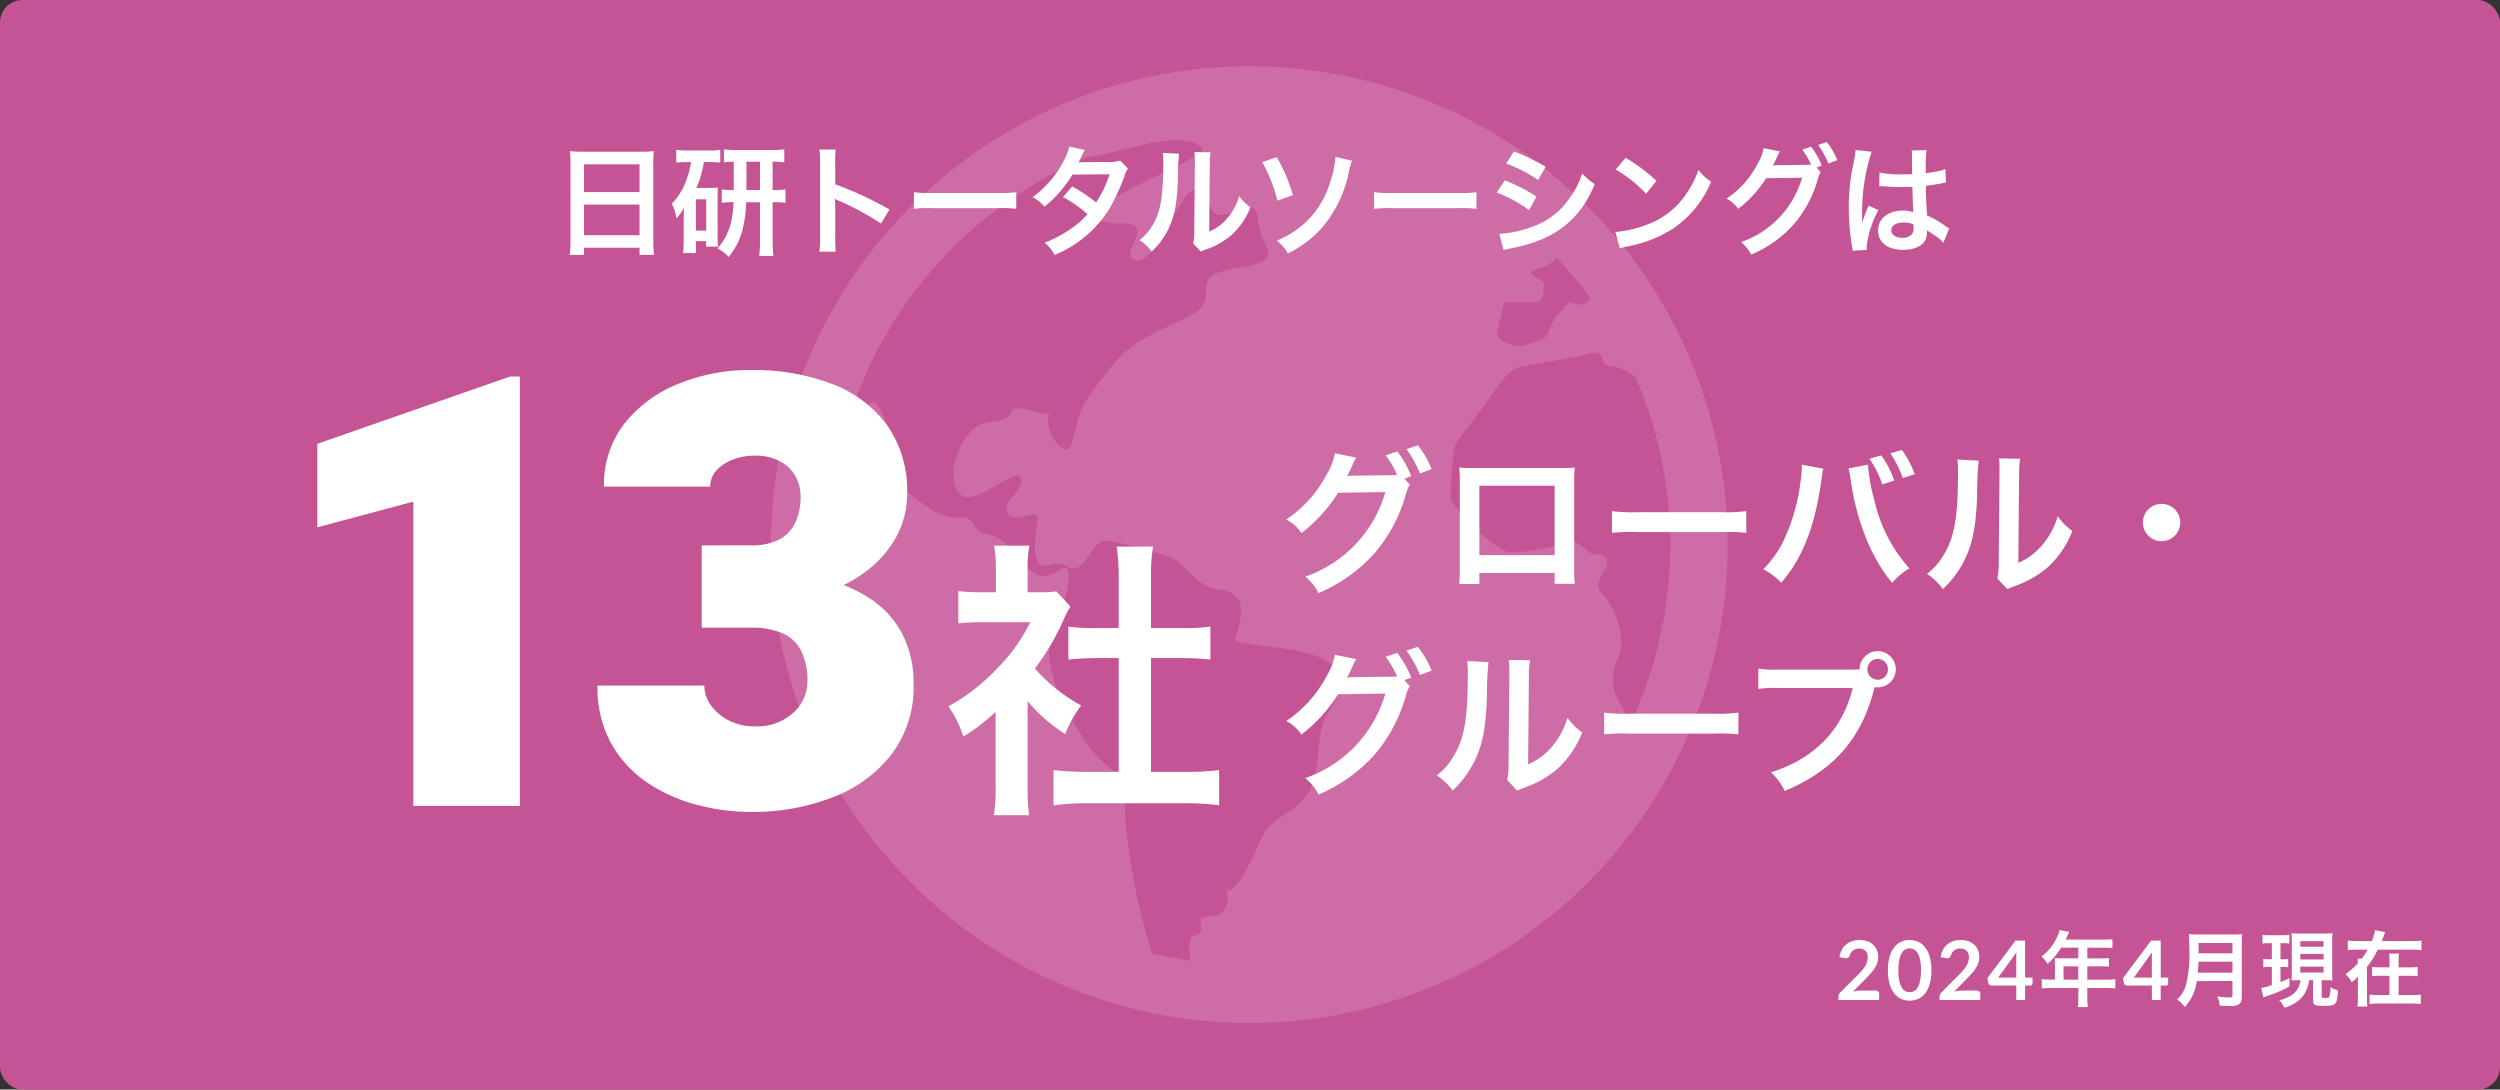 <svg xmlns="http://www.w3.org/2000/svg" width="335" height="146" viewBox="0 0 335 146">
  <rect x="0" y="0" width="335" height="146" fill="#333333" stroke="none"/>
  <g id="グループ_10274" data-name="グループ 10274" transform="translate(-2644 1320)">
    <g id="グループ_10248" data-name="グループ 10248" transform="translate(2624 -3402)">
      <rect id="長方形_3223" data-name="長方形 3223" width="335" height="146" rx="3" transform="translate(20 2082)" fill="#c55495"/>
      <g id="地球アイコン12" transform="translate(123.498 2090.996)" opacity="0.15">
        <path id="パス_1855" data-name="パス 1855" d="M122.975,39.089A64.1,64.1,0,1,0,128.007,64,64.246,64.246,0,0,0,122.975,39.089ZM74.667,86.148c-2.485,3.517-.516,8.829-3.422,11.878-2.926,3.061-4.363,2.1-6.223,6.429-.232.544-3.41,7.688-4.317,5.421.824,2.044.064,3.972-2.326,3.97-2.372,0,.431,1.979-1.872,2.543-.683.183-.758,1.574-.467,3.364q-2.617-.369-5.159-.974a85.481,85.481,0,0,1-3.613-18.15c-.038-7.858-1.634-4.758-5.486-10.54-2.614-3.934-4.873-8.174-4.762-12.971-.028.864,5.044-12.152,1.378-9.673-4.454,3.015-5.258-4.18-9.543-4.8-2.188-.314-1.55-2.709-4.018-2.318-2.219.351-4.776-1.939-6.471-3.166-1.1-.8-3.152-12.251-4.833-12.223-2.378.014,1.838,7.989.971,8.182-1.046.21-2.66-3.881-3.777-7.4.419-1.231.881-2.445,1.386-3.634A56.379,56.379,0,0,1,42.3,12.035c.167-.008.335-.018.5-.042,3.11-.367,12.227-3.94,14.776-1.155,1.072,1.139-13.783,6.53-14.216,8.843-.284,1.509,3.662,1.245,4.008,1.268,3.966.24-1.157,4.21,1.262,4.893,3.642.977,7.267-15.52,10.06-7.126,1.142,3.408,6.016-2.576,6.362,1.62C65.4,24.713,69.4,25.812,61.94,27c-6.858,1.1-1.36,3.893-5.85,6.241-4.248,2.223-7.96,3.265-10.959,7.251-3.359,4.47-3.644,4.329-4.97,9.8-.717,2.967-4.3-2.023-2.9-3.916-.487.655-4.712-1.415-5.137-.348-.826,2.07-3.051.951-4.805,2.2-2.221,1.568-4.373,6.628-2.144,9.007,1.775,1.91,7.836-4.093,8.168-2.046.254,1.576-2.154,2.684-1.89,4.25.375,2.263,4.083-.649,4.083,1.108,0,1.132-1.5,7.338,1.769,6.159,1.765-.635,2.249.717,3.362.435,1.523-.385,2.418-3.95,4.242-3.686a68.6,68.6,0,0,1,7.626,1.927c3.549,1.023,3.362,4.018,7.487,4.643,4.214.639,2.551,4.419,2.033,6.53C61.607,78.383,81.694,76.237,74.667,86.148ZM98.082,31.485s3.736.042,4.527-.081.766-1.987.759-2.384-2.144-1.36-1.618-1.618,1.848-.637,2.239-.9c.183-.121.641-.52,1.135-.963a56.61,56.61,0,0,1,4.557,5.526,4.2,4.2,0,0,0-.717.552c-.518.526-2.114-.161-2.114-.161-.695.742-1.388,1.491-2.086,2.239-.344.8-.685,1.6-1.03,2.394a16.625,16.625,0,0,1-3.446,1.306A4.8,4.8,0,0,1,97.2,36.16C96.932,35.755,98.083,31.481,98.082,31.485ZM115.893,85.92c-.336.794-.695,1.576-1.066,2.35a16.752,16.752,0,0,0-1.068-2.785,5.888,5.888,0,0,1-.475-6.181c1.342-3.239-.751-7.279-1.8-8.36s-1.05-1.89.006-3.513-.262-2.164-1.32-2.164-1.856-1.9-3.184-1.626-6.4,1.624-8.281,1.352S90.89,59,90.878,57.639s.25-6.528.786-7.338,3.48-4.512,4.539-6.124,2.648-3.755,3.982-4.014,7.442-1.27,9.276-1.782,1.588.474,2.13,1.552l1.054.145a6.992,6.992,0,0,1,2.376.967c.189.139.391.272.6.405a56.49,56.49,0,0,1,.274,44.47Z" transform="translate(0 0)" fill="#fff"/>
      </g>
      <path id="パス_53079" data-name="パス 53079" d="M17.2-13.86l.9-.336a13.345,13.345,0,0,0-1.869-3.318l-1.554.525a13.022,13.022,0,0,1,1.533,2.625,10.151,10.151,0,0,1-1.092.042l-4.6.063c-.42,0-.756.021-1.008.042l.168-.315c.042-.084.042-.105.147-.294.21-.42.4-.84.567-1.218a2.507,2.507,0,0,1,.357-.63l-2.877-.588A8.059,8.059,0,0,1,6.8-14.469a16.545,16.545,0,0,1-5.439,6.09A5.579,5.579,0,0,1,3.4-6.573a20.867,20.867,0,0,0,4.914-5.4l6.321-.084A16.9,16.9,0,0,1,3.906-.735,6.949,6.949,0,0,1,5.691,1.47a21.2,21.2,0,0,0,7.476-5.313,20.707,20.707,0,0,0,4.221-7.938,4.235,4.235,0,0,1,.525-1.26Zm3.633-1.281a12.254,12.254,0,0,0-1.848-3.192l-1.512.525a15.042,15.042,0,0,1,1.806,3.255ZM37.317-1.218V.231h2.709A14.394,14.394,0,0,1,39.942-1.6V-13.608c0-.777.021-1.2.063-1.743-.483.042-.861.063-1.764.063H26.313c-.84,0-1.281-.021-1.785-.063a13.947,13.947,0,0,1,.084,1.764V-1.554A14.033,14.033,0,0,1,24.528.252h2.709v-1.47Zm0-2.394H27.237v-9.3h10.08ZM45-6.594A23.054,23.054,0,0,1,48.426-6.7H59.577A23.054,23.054,0,0,1,63-6.594V-9.513a20.623,20.623,0,0,1-3.4.147H48.405A20.623,20.623,0,0,1,45-9.513Zm25.452-9.135v.294a15.409,15.409,0,0,1-.189,2.037,25.539,25.539,0,0,1-1.974,7.2,14.151,14.151,0,0,1-3,4.473A9.086,9.086,0,0,1,67.683.084c2.814-3.234,4.452-7.371,5.334-13.4l.063-.5.1-.609.042-.357a2.421,2.421,0,0,1,.105-.42Zm6.237.5a8.824,8.824,0,0,1,.294,1.512C77.805-8.064,79.758-3.234,82.551.1a8.644,8.644,0,0,1,2.31-1.932A20.34,20.34,0,0,1,80.178-10.9a26.017,26.017,0,0,1-.882-4.83Zm2.814-1.3A13.779,13.779,0,0,1,81.228-13.1l1.6-.5a12.524,12.524,0,0,0-1.743-3.381Zm6.069,2.079A12.427,12.427,0,0,0,83.853-17.7l-1.554.441a14.424,14.424,0,0,1,1.68,3.318Zm5.712-1.974a10.555,10.555,0,0,1,.084,1.911c0,5.88-.483,8.589-1.995,11a8.628,8.628,0,0,1-2.163,2.415A7.474,7.474,0,0,1,89.334.945a13.373,13.373,0,0,0,2.9-3.885c1.092-2.163,1.554-4.536,1.7-8.631a43.886,43.886,0,0,1,.21-4.7Zm5.565-.147a9.089,9.089,0,0,1,.084,1.386v.63L96.831-2.709a9.41,9.41,0,0,1-.189,2.226L97.986.945a9.137,9.137,0,0,1,.9-.378,13.869,13.869,0,0,0,4.473-2.52A13.032,13.032,0,0,0,106.7-6.846a8.8,8.8,0,0,1-1.974-1.974,10.262,10.262,0,0,1-2.058,3.843,8.443,8.443,0,0,1-3.213,2.394l.105-11.949a11.38,11.38,0,0,1,.147-2Zm21.8,6.09a2.492,2.492,0,0,0-2.5,2.5,2.492,2.492,0,0,0,2.5,2.5,2.492,2.492,0,0,0,2.5-2.5A2.492,2.492,0,0,0,118.65-10.479ZM17.2,13.14l.9-.336a13.345,13.345,0,0,0-1.869-3.318l-1.554.525a13.022,13.022,0,0,1,1.533,2.625,10.151,10.151,0,0,1-1.092.042l-4.6.063c-.42,0-.756.021-1.008.042l.168-.315c.042-.084.042-.105.147-.294.21-.42.4-.84.567-1.218a2.507,2.507,0,0,1,.357-.63L7.875,9.738A8.059,8.059,0,0,1,6.8,12.531a16.545,16.545,0,0,1-5.439,6.09A5.579,5.579,0,0,1,3.4,20.427a20.867,20.867,0,0,0,4.914-5.4l6.321-.084A16.9,16.9,0,0,1,3.906,26.265a6.949,6.949,0,0,1,1.785,2.2,21.2,21.2,0,0,0,7.476-5.313,20.707,20.707,0,0,0,4.221-7.938,4.235,4.235,0,0,1,.525-1.26Zm3.633-1.281a12.254,12.254,0,0,0-1.848-3.192l-1.512.525a15.042,15.042,0,0,1,1.806,3.255ZM25.6,10.578a10.555,10.555,0,0,1,.084,1.911c0,5.88-.483,8.589-1.995,11a8.628,8.628,0,0,1-2.163,2.415,7.474,7.474,0,0,1,2.121,2.037,13.373,13.373,0,0,0,2.9-3.885c1.092-2.163,1.554-4.536,1.7-8.631a43.886,43.886,0,0,1,.21-4.7Zm5.565-.147a9.089,9.089,0,0,1,.084,1.386v.63l-.1,11.844a9.41,9.41,0,0,1-.189,2.226L32.3,27.945a9.138,9.138,0,0,1,.9-.378,13.869,13.869,0,0,0,4.473-2.52,13.033,13.033,0,0,0,3.339-4.893,8.8,8.8,0,0,1-1.974-1.974,10.262,10.262,0,0,1-2.058,3.843,8.443,8.443,0,0,1-3.213,2.394l.105-11.949a11.38,11.38,0,0,1,.147-2Zm12.789,9.975a23.053,23.053,0,0,1,3.423-.105H58.527a23.053,23.053,0,0,1,3.423.105V17.487a20.623,20.623,0,0,1-3.4.147H47.355a20.623,20.623,0,0,1-3.4-.147Zm23.352-8.673a14.389,14.389,0,0,1-2.688-.147v2.73a15.13,15.13,0,0,1,2.646-.126h10c-1.344,5.586-5.145,9.492-10.962,11.3a7.728,7.728,0,0,1,1.848,2.5C74.781,25.215,78.5,20.931,80.2,14.064a2.87,2.87,0,0,0,.4.042,2.426,2.426,0,1,0-2.415-2.415c-.357.021-.609.042-1.239.042ZM80.6,10.305a1.367,1.367,0,0,1,1.386,1.365,1.376,1.376,0,1,1-2.751,0A1.362,1.362,0,0,1,80.6,10.305Z" transform="translate(191 2160)" fill="#fff"/>
      <g id="グループ_3092" data-name="グループ 3092" transform="translate(55.609 2104.684)">
        <path id="パス_53078" data-name="パス 53078" d="M33.658,0H19.38V-40.777L6.526-37.336V-48.529l25.827-9.018h1.305ZM64.672-34.923a7.935,7.935,0,0,0,3.718-.771,4.87,4.87,0,0,0,2.175-2.254,8.213,8.213,0,0,0,.712-3.579,5.513,5.513,0,0,0-.653-2.591,5.044,5.044,0,0,0-2.037-2.037,7.026,7.026,0,0,0-3.52-.791,8.018,8.018,0,0,0-2.749.494,5.794,5.794,0,0,0-2.254,1.424,3.116,3.116,0,0,0-.89,2.235H44.936a13.234,13.234,0,0,1,2.749-8.464,17.428,17.428,0,0,1,7.238-5.32,25.259,25.259,0,0,1,9.67-1.839,29.464,29.464,0,0,1,10.936,1.879,16.193,16.193,0,0,1,7.376,5.557,15.155,15.155,0,0,1,2.65,9.1,11.947,11.947,0,0,1-1.4,5.715,14.38,14.38,0,0,1-3.916,4.588,18.936,18.936,0,0,1-5.873,3.045,23.516,23.516,0,0,1-7.277,1.088H58.028v-7.475Zm-6.645,3.718h9.057a30.732,30.732,0,0,1,7.811.929,18.435,18.435,0,0,1,6.13,2.788,12.614,12.614,0,0,1,3.995,4.667,14.507,14.507,0,0,1,1.4,6.565A14.864,14.864,0,0,1,83.538-7.02a18.025,18.025,0,0,1-7.831,5.814,29.552,29.552,0,0,1-11.153,2,28.029,28.029,0,0,1-7.238-.969,21.726,21.726,0,0,1-6.625-2.986A15.3,15.3,0,0,1,45.886-8.4a15.492,15.492,0,0,1-1.819-7.732H58.384a4.437,4.437,0,0,0,.929,2.709,6.73,6.73,0,0,0,2.432,2,7.237,7.237,0,0,0,3.283.751,7.276,7.276,0,0,0,5.28-1.819,5.6,5.6,0,0,0,1.879-4.113A8.842,8.842,0,0,0,71.3-20.9,5.075,5.075,0,0,0,68.726-23.2a10.638,10.638,0,0,0-4.054-.692H58.028Z" transform="translate(0.391 85.316)" fill="#fff"/>
        <path id="パス_53077" data-name="パス 53077" d="M11.7-12.051a21.407,21.407,0,0,0,5.031,4.407,16.633,16.633,0,0,1,2.145-3.822,23,23,0,0,1-6.2-4.953,32.043,32.043,0,0,0,3.9-6.669,10.842,10.842,0,0,1,.858-1.638l-1.872-2.028a14.206,14.206,0,0,1-2.262.117H11.7v-3.2a16.623,16.623,0,0,1,.234-3.042H7.215a17.907,17.907,0,0,1,.234,2.964v3.276H5.5a23.812,23.812,0,0,1-3.081-.156v4.329a26.7,26.7,0,0,1,3.276-.156h6.357A23.172,23.172,0,0,1,7.8-16.614a26.9,26.9,0,0,1-6.708,5.265A15.111,15.111,0,0,1,3.081-7.293,26.282,26.282,0,0,0,7.41-10.608V-.819a23.332,23.332,0,0,1-.234,4.056H11.9A27.694,27.694,0,0,1,11.7-.741Zm16.536-5.772H32.37c1.365,0,2.574.078,3.822.195v-4.407a25.365,25.365,0,0,1-3.822.195H28.236V-28.7a22.863,22.863,0,0,1,.273-4.056H23.634a27.6,27.6,0,0,1,.273,4.056v6.864H20.982a26.328,26.328,0,0,1-3.822-.195v4.407c1.248-.117,2.5-.195,3.822-.195h2.925V-2.574H19.656a35.365,35.365,0,0,1-4.485-.234V1.911a31.451,31.451,0,0,1,4.407-.273H32.916a32.024,32.024,0,0,1,4.446.273V-2.808a33.452,33.452,0,0,1-4.446.234h-4.68Z" transform="translate(90.391 83.316)" fill="#fff"/>
      </g>
      <path id="パス_53081" data-name="パス 53081" d="M-73.673-1.265a.484.484,0,0,1,.349.124.432.432,0,0,1,.129.327V0H-78.65V-.451a.809.809,0,0,1,.058-.289.74.74,0,0,1,.184-.272l2.414-2.42q.3-.308.542-.589a3.8,3.8,0,0,0,.4-.556,2.613,2.613,0,0,0,.245-.558,2.06,2.06,0,0,0,.085-.6,1.413,1.413,0,0,0-.083-.5,1,1,0,0,0-.234-.366.967.967,0,0,0-.363-.223,1.432,1.432,0,0,0-.476-.074,1.409,1.409,0,0,0-.448.069,1.221,1.221,0,0,0-.366.192,1.221,1.221,0,0,0-.27.289,1.255,1.255,0,0,0-.165.363.6.6,0,0,1-.242.336.678.678,0,0,1-.429.038l-.715-.127a2.95,2.95,0,0,1,.319-1,2.407,2.407,0,0,1,.591-.72,2.449,2.449,0,0,1,.814-.435,3.246,3.246,0,0,1,.987-.146,2.987,2.987,0,0,1,1.007.162,2.263,2.263,0,0,1,.781.459,2.079,2.079,0,0,1,.506.715,2.31,2.31,0,0,1,.181.93,2.477,2.477,0,0,1-.129.814,3.385,3.385,0,0,1-.346.715,4.814,4.814,0,0,1-.509.66q-.291.319-.61.649l-1.793,1.831a4.072,4.072,0,0,1,.514-.118,3.061,3.061,0,0,1,.487-.041Zm7.486-2.712A6.516,6.516,0,0,1-66.41-2.17,3.7,3.7,0,0,1-67.026-.9a2.491,2.491,0,0,1-.929.745,2.755,2.755,0,0,1-1.158.245,2.718,2.718,0,0,1-1.152-.245A2.481,2.481,0,0,1-71.187-.9,3.7,3.7,0,0,1-71.8-2.17a6.593,6.593,0,0,1-.22-1.807,6.587,6.587,0,0,1,.22-1.81,3.7,3.7,0,0,1,.61-1.265,2.481,2.481,0,0,1,.921-.745,2.718,2.718,0,0,1,1.152-.245,2.755,2.755,0,0,1,1.158.245,2.491,2.491,0,0,1,.929.745,3.7,3.7,0,0,1,.616,1.265A6.51,6.51,0,0,1-66.187-3.977Zm-1.4,0a6.724,6.724,0,0,0-.127-1.43,2.877,2.877,0,0,0-.338-.9,1.234,1.234,0,0,0-.487-.47,1.285,1.285,0,0,0-.572-.135,1.256,1.256,0,0,0-.564.135,1.223,1.223,0,0,0-.481.47,2.883,2.883,0,0,0-.333.9,6.869,6.869,0,0,0-.124,1.43,6.869,6.869,0,0,0,.124,1.43,2.883,2.883,0,0,0,.333.9,1.223,1.223,0,0,0,.481.47,1.256,1.256,0,0,0,.564.135,1.285,1.285,0,0,0,.572-.135,1.234,1.234,0,0,0,.487-.47,2.877,2.877,0,0,0,.338-.9A6.724,6.724,0,0,0-67.59-3.977Zm7.469,2.712a.484.484,0,0,1,.349.124.432.432,0,0,1,.129.327V0H-65.1V-.451A.809.809,0,0,1-65.04-.74a.74.74,0,0,1,.184-.272l2.414-2.42q.3-.308.542-.589a3.8,3.8,0,0,0,.4-.556,2.613,2.613,0,0,0,.245-.558,2.06,2.06,0,0,0,.085-.6,1.413,1.413,0,0,0-.083-.5,1,1,0,0,0-.234-.366.967.967,0,0,0-.363-.223,1.432,1.432,0,0,0-.476-.074,1.41,1.41,0,0,0-.448.069,1.221,1.221,0,0,0-.366.192,1.22,1.22,0,0,0-.27.289,1.255,1.255,0,0,0-.165.363.6.6,0,0,1-.242.336.678.678,0,0,1-.429.038l-.715-.127a2.95,2.95,0,0,1,.319-1,2.407,2.407,0,0,1,.591-.72,2.449,2.449,0,0,1,.814-.435,3.246,3.246,0,0,1,.987-.146,2.987,2.987,0,0,1,1.007.162,2.264,2.264,0,0,1,.781.459,2.079,2.079,0,0,1,.506.715,2.31,2.31,0,0,1,.181.93,2.477,2.477,0,0,1-.129.814,3.385,3.385,0,0,1-.347.715,4.814,4.814,0,0,1-.509.66q-.291.319-.611.649l-1.793,1.831a4.072,4.072,0,0,1,.514-.118,3.061,3.061,0,0,1,.487-.041ZM-54.824-3V-5.6a7.421,7.421,0,0,1,.049-.814L-57.244-3Zm2.183,0v.787a.275.275,0,0,1-.071.19.259.259,0,0,1-.2.08h-.726V0h-1.182V-1.941h-3.355a.372.372,0,0,1-.242-.085.368.368,0,0,1-.132-.212l-.143-.687,3.768-5.032h1.287V-3Zm3,.27H-50.2a9.219,9.219,0,0,1-1.2-.066V-1.54a9.46,9.46,0,0,1,1.2-.066h3.7V-.253a8.017,8.017,0,0,1-.066,1.2h1.342A6.624,6.624,0,0,1-45.3-.231V-1.606h2.552a9.338,9.338,0,0,1,1.2.066V-2.794a8.985,8.985,0,0,1-1.2.066H-45.3V-4.51h1.8a10.352,10.352,0,0,1,1.1.044V-5.632a8.075,8.075,0,0,1-1.133.055H-45.3v-1.43h2.244a8.1,8.1,0,0,1,1.122.055v-1.2a7.811,7.811,0,0,1-1.122.055H-48.2c.2-.429.308-.66.319-.693.077-.165.1-.2.165-.33l-1.309-.264a3.177,3.177,0,0,1-.264.8,6.828,6.828,0,0,1-2.145,2.761,4.815,4.815,0,0,1,.814.979,10.143,10.143,0,0,0,1.815-2.167h2.3v1.43h-2.4c-.3,0-.539-.011-.77-.033a6.039,6.039,0,0,1,.033.638Zm1.155,0V-4.51h1.98v1.782ZM-36.652-3V-5.6a7.421,7.421,0,0,1,.049-.814L-39.072-3Zm2.183,0v.787a.275.275,0,0,1-.071.19.259.259,0,0,1-.2.08h-.726V0h-1.182V-1.941h-3.355a.372.372,0,0,1-.242-.085.368.368,0,0,1-.132-.212l-.143-.687,3.768-5.032h1.287V-3Zm8.619.457v1.9c0,.242-.077.3-.407.3a11.122,11.122,0,0,1-1.617-.132A3.98,3.98,0,0,1-27.555.759c.561.033.924.044,1.276.044A2.181,2.181,0,0,0-25,.583c.275-.176.4-.495.4-1.045V-7.59a8.3,8.3,0,0,1,.055-1.243,9.915,9.915,0,0,1-1.276.055h-4.587A11.1,11.1,0,0,1-31.7-8.833a15.5,15.5,0,0,1,.055,1.661A17.366,17.366,0,0,1-32.087-2,4.165,4.165,0,0,1-33.264-.066,4.255,4.255,0,0,1-32.241.946a6.168,6.168,0,0,0,1.3-2.178,8.153,8.153,0,0,0,.319-1.309Zm-4.642-1.122c.066-.891.088-1.133.088-1.474h4.554v1.474Zm.1-2.6V-7.634h4.543v1.375Zm13.651,3.608A2.732,2.732,0,0,1-18.326-.418a4.545,4.545,0,0,1-1.265.44A3.138,3.138,0,0,1-18.9,1.034a5.492,5.492,0,0,0,1.54-.693,3.877,3.877,0,0,0,1.485-1.826,4.639,4.639,0,0,0,.286-1.166h.539V-.044c0,.407.022.5.165.616.187.165.506.22,1.3.22.858,0,1.254-.077,1.485-.308s.3-.572.4-1.76a4.707,4.707,0,0,1-1.023-.44A4.072,4.072,0,0,1-12.87-.4c-.055.088-.209.121-.506.121-.462,0-.517-.022-.517-.187V-2.651h.8c.121,0,.418.022.649.044-.033-.374-.044-.7-.044-1.188V-7.843a9.319,9.319,0,0,1,.044-1.111A8.634,8.634,0,0,1-13.5-8.91h-3.366a8.273,8.273,0,0,1-1.067-.044c.022.319.033.517.033,1.111v4.114c0,.44-.011.748-.033,1.111.451-.022.638-.033,1.034-.033Zm-.022-5.225h3.124v.748h-3.124Zm0,1.705h3.124v.748h-3.124Zm0,1.7h3.124v.792h-3.124ZM-20.57-7.612v2.156h-.385a5.193,5.193,0,0,1-.77-.044v1.122a3.843,3.843,0,0,1,.748-.055h.407v2.442a10.039,10.039,0,0,1-1.441.385L-21.7-.341a5.908,5.908,0,0,1,.572-.22,17.531,17.531,0,0,0,2.915-1.254V-2.937c-.627.3-.836.385-1.2.539V-4.433h.33a5.042,5.042,0,0,1,.7.044V-5.5a4.288,4.288,0,0,1-.7.044h-.33V-7.612h.286a7.155,7.155,0,0,1,.9.044V-8.745a5.132,5.132,0,0,1-.979.066h-1.628a5.119,5.119,0,0,1-.99-.066v1.188a5.709,5.709,0,0,1,.924-.055ZM-5.841-7.9c.1-.242.2-.495.286-.759a4.293,4.293,0,0,1,.176-.44l-1.364-.264A6.465,6.465,0,0,1-7.183-7.9H-9.075a9.641,9.641,0,0,1-1.32-.066v1.287a10.57,10.57,0,0,1,1.32-.066h1.342a8.465,8.465,0,0,1-.792,1.21h-.561c.022.187.022.187.044.616A10.978,10.978,0,0,1-10.7-3.465a3.8,3.8,0,0,1,.825,1.089,7.281,7.281,0,0,0,.836-.737V-.4A9.69,9.69,0,0,1-9.108.88h1.342A9.4,9.4,0,0,1-7.821-.4V-4.444a12.188,12.188,0,0,0,1.441-2.3h4.532a10.693,10.693,0,0,1,1.32.066V-7.964a9.641,9.641,0,0,1-1.32.066Zm2.255,3.531v-.682a6.886,6.886,0,0,1,.055-1.166H-4.862a7.418,7.418,0,0,1,.055,1.144v.7H-5.962a7.884,7.884,0,0,1-1.177-.066V-3.19a8.851,8.851,0,0,1,1.188-.055h1.144V-.66H-6.259A9.117,9.117,0,0,1-7.48-.726V.539A9.652,9.652,0,0,1-6.248.473h4.4A10.821,10.821,0,0,1-.616.539V-.726A8.254,8.254,0,0,1-1.837-.66H-3.586V-3.245h1.375a8.773,8.773,0,0,1,1.177.055V-4.433a7.986,7.986,0,0,1-1.177.066Z" transform="translate(345 2216)" fill="#fff"/>
      <path id="パス_53080" data-name="パス 53080" d="M2.448-.784a16.782,16.782,0,0,1-.1,1.936h1.9V.192H11.7v.96h1.936a16.209,16.209,0,0,1-.1-1.936V-11.12a14.457,14.457,0,0,1,.08-1.632,12.875,12.875,0,0,1-1.728.08H4.144a14.124,14.124,0,0,1-1.776-.08c.048.528.08,1.088.08,1.712ZM4.256-10.976H11.7v3.712H4.256Zm0,5.392H11.7v4.1H4.256ZM24.32-7.536a10.109,10.109,0,0,1-1.6-.08v1.792a10.536,10.536,0,0,1,1.568-.08,12.535,12.535,0,0,1-.3,2.528A7.963,7.963,0,0,1,22.128.3a4.16,4.16,0,0,1,1.5,1.136A9.155,9.155,0,0,0,25.6-2.7a15.735,15.735,0,0,0,.384-3.2H27.84V-.672a19.077,19.077,0,0,1-.1,1.968h1.9a16.13,16.13,0,0,1-.112-1.984V-5.9h.128a10.36,10.36,0,0,1,1.6.08V-7.616a9.985,9.985,0,0,1-1.6.08h-.128v-3.792a9.9,9.9,0,0,1,1.568.08v-1.744a12.717,12.717,0,0,1-1.712.1H24.768a10.91,10.91,0,0,1-1.76-.1v1.744a8.374,8.374,0,0,1,1.312-.08Zm1.7,0v-3.792H27.84v3.792ZM18.592-11.28a9.072,9.072,0,0,1-.544,2.16A8.5,8.5,0,0,1,16.016-5.7a5.8,5.8,0,0,1,.624,1.984A6.268,6.268,0,0,0,17.648-5.2c-.032.864-.032.928-.032,1.552V-.72a11.779,11.779,0,0,1-.1,1.632h1.728v-1.6h1.376V.048h1.584A11.939,11.939,0,0,1,22.16-1.2V-6.7a8.514,8.514,0,0,1,.048-1.168,7.6,7.6,0,0,1-.96.048H19.312A13.169,13.169,0,0,0,20.32-11.28h.816a11.691,11.691,0,0,1,1.376.064v-1.712a8.441,8.441,0,0,1-1.536.1h-2.8a10.57,10.57,0,0,1-1.552-.1V-11.2A8.978,8.978,0,0,1,18-11.28Zm.656,4.992H20.64V-2.1H19.248ZM37.984.72a17.589,17.589,0,0,1-.064-1.776V-5.28a8.272,8.272,0,0,0-.064-1.088A5.17,5.17,0,0,0,38.4-6.1,37.855,37.855,0,0,1,44.064-3.04l1.12-1.888A47.007,47.007,0,0,0,37.92-8.3V-11.28a10.725,10.725,0,0,1,.064-1.68H35.792a10.284,10.284,0,0,1,.1,1.632V-1.072a10.778,10.778,0,0,1-.1,1.792Zm10.48-5.744a17.565,17.565,0,0,1,2.608-.08h8.5a17.565,17.565,0,0,1,2.608.08V-7.248a15.713,15.713,0,0,1-2.592.112H51.056a15.713,15.713,0,0,1-2.592-.112ZM76.08-11.488a4.2,4.2,0,0,1-1.408.192c-3.9.032-3.9.032-4.16.064A7.971,7.971,0,0,0,70.9-12a8.43,8.43,0,0,1,.48-.9L69.3-13.36a9.754,9.754,0,0,1-.928,2.224,13.755,13.755,0,0,1-4.016,4.56,5.079,5.079,0,0,1,1.6,1.28A16.553,16.553,0,0,0,69.7-9.6l4.976-.048A15.286,15.286,0,0,1,72.88-5.872a20.826,20.826,0,0,0-3.216-2.144L68.448-6.592A18.113,18.113,0,0,1,71.728-4.3,11.615,11.615,0,0,1,69.1-2.08a16.126,16.126,0,0,1-3.12,1.6,5.078,5.078,0,0,1,1.328,1.648,15.623,15.623,0,0,0,7.3-6.112,26.836,26.836,0,0,0,2.048-4.4,2.866,2.866,0,0,1,.5-1.072Zm5.728-1.024a8.041,8.041,0,0,1,.064,1.456c0,4.48-.368,6.544-1.52,8.384A6.574,6.574,0,0,1,78.7-.832,5.7,5.7,0,0,1,80.32.72a10.189,10.189,0,0,0,2.208-2.96c.832-1.648,1.184-3.456,1.3-6.576a33.434,33.434,0,0,1,.16-3.584Zm4.24-.112a6.925,6.925,0,0,1,.064,1.056v.48l-.08,9.024a7.17,7.17,0,0,1-.144,1.7L86.912.72A6.962,6.962,0,0,1,87.6.432a10.567,10.567,0,0,0,3.408-1.92,9.929,9.929,0,0,0,2.544-3.728,6.706,6.706,0,0,1-1.5-1.5A7.819,7.819,0,0,1,90.48-3.792a6.433,6.433,0,0,1-2.448,1.824l.08-9.1a8.671,8.671,0,0,1,.112-1.52Zm9.088,1.344a20.6,20.6,0,0,1,2.032,5.168l2.08-.736a22.78,22.78,0,0,0-2.16-5.1Zm9.824-.7a14.368,14.368,0,0,1-.8,3.616,12.082,12.082,0,0,1-2.608,4.544A12.309,12.309,0,0,1,97.1-.768,5.982,5.982,0,0,1,98.576.96a14.594,14.594,0,0,0,4.608-3.488A16.486,16.486,0,0,0,106.736-9.9a7.267,7.267,0,0,1,.432-1.568Zm5.168,6.96a17.565,17.565,0,0,1,2.608-.08h8.5a17.565,17.565,0,0,1,2.608.08V-7.248a15.713,15.713,0,0,1-2.592.112H112.72a15.713,15.713,0,0,1-2.592-.112Zm17.7-6.064A18.785,18.785,0,0,1,132.1-8.88l1.024-1.76a25.657,25.657,0,0,0-4.256-2.064ZM126.56-7.2A18.713,18.713,0,0,1,130.9-4.848l.992-1.808a22.619,22.619,0,0,0-4.256-2.176Zm.912,7.712a10.334,10.334,0,0,1,1.12-.256c3.936-.784,6.656-2.208,8.688-4.544a13.967,13.967,0,0,0,2.4-4.048,8.262,8.262,0,0,1-1.664-1.424,11.837,11.837,0,0,1-1.856,3.536,9.781,9.781,0,0,1-4.624,3.52,14.644,14.644,0,0,1-4.624,1.04ZM142.5-10.272a16.8,16.8,0,0,1,4.08,3.248l1.376-1.744a22.661,22.661,0,0,0-4.128-3.088Zm.56,10.56a5.664,5.664,0,0,1,1.056-.272,17.282,17.282,0,0,0,6.1-2.4,14.042,14.042,0,0,0,5.072-6.272,6.9,6.9,0,0,1-1.7-1.568,13.36,13.36,0,0,1-1.632,3.2A10.69,10.69,0,0,1,147.2-3.1a15.246,15.246,0,0,1-4.736,1.184ZM169.424-10.56l.688-.256a10.167,10.167,0,0,0-1.424-2.528l-1.184.4a9.922,9.922,0,0,1,1.168,2,7.734,7.734,0,0,1-.832.032l-3.5.048c-.32,0-.576.016-.768.032l.128-.24c.032-.064.032-.08.112-.224.16-.32.3-.64.432-.928a1.91,1.91,0,0,1,.272-.48l-2.192-.448a6.14,6.14,0,0,1-.816,2.128,12.605,12.605,0,0,1-4.144,4.64,4.251,4.251,0,0,1,1.552,1.376,15.9,15.9,0,0,0,3.744-4.112l4.816-.064A12.875,12.875,0,0,1,159.3-.56a5.294,5.294,0,0,1,1.36,1.68,16.151,16.151,0,0,0,5.7-4.048,15.777,15.777,0,0,0,3.216-6.048,3.227,3.227,0,0,1,.4-.96Zm2.768-.976a9.337,9.337,0,0,0-1.408-2.432l-1.152.4a11.461,11.461,0,0,1,1.376,2.48Zm5.632,3.488a.282.282,0,0,1,.1-.016.735.735,0,0,1,.16.016,2.382,2.382,0,0,1,.272.016c.08,0,.256.016.48.016.752.064,1.392.08,1.984.08.416,0,.8-.016,1.44-.032.064,2.224.08,3.008.128,3.408a3.8,3.8,0,0,0-1.424-.224c-1.936,0-3.3,1.088-3.3,2.64,0,1.632,1.28,2.624,3.376,2.624,1.552,0,2.672-.56,3.04-1.5a2.8,2.8,0,0,0,.128-.9v-.224c.1.064.464.3,1.008.656a5.994,5.994,0,0,1,1.2,1.024l.768-1.936a3.044,3.044,0,0,1-.448-.272,12.757,12.757,0,0,0-2.512-1.456c-.16-2.688-.16-2.72-.16-3.616V-8.1c.848-.1,1.68-.24,2.224-.352a2.765,2.765,0,0,1,.464-.08l-.064-1.808-.128.032c-.256.1-.256.1-.352.128a16.085,16.085,0,0,1-2.16.384v-.736a15.654,15.654,0,0,1,.112-2.352l-2,.048a4.476,4.476,0,0,1,.048.768c0,.656.016,1.456.016,2.4-.56.032-.912.032-1.472.032a11.531,11.531,0,0,1-2.9-.256Zm4.592,5.12V-2.5a1.343,1.343,0,0,1-.208.864,1.573,1.573,0,0,1-1.3.5c-.9,0-1.472-.4-1.472-.992,0-.656.64-1.056,1.664-1.056A3.349,3.349,0,0,1,182.416-2.928ZM176.16.48a3.135,3.135,0,0,1-.032-.432,13.35,13.35,0,0,1,1.584-4.9l-1.328-.592a3.047,3.047,0,0,1-.192.5c-.16.384-.16.384-.3.72-.08.256-.16.432-.192.544-.112.288-.112.288-.192.464h-.016a2.722,2.722,0,0,0,.016-.336v-.256c0-.256,0-.256.016-.832a25.715,25.715,0,0,1,1.28-8.032l-2.16-.224v.064a8.589,8.589,0,0,1-.176,1.184c-.352,1.808-.352,1.808-.432,2.288a28.6,28.6,0,0,0-.3,4.24,30.342,30.342,0,0,0,.432,5.088,5.834,5.834,0,0,1,.08.624Z" transform="translate(94 2115)" fill="#fff"/>
    </g>
  </g>
</svg>
